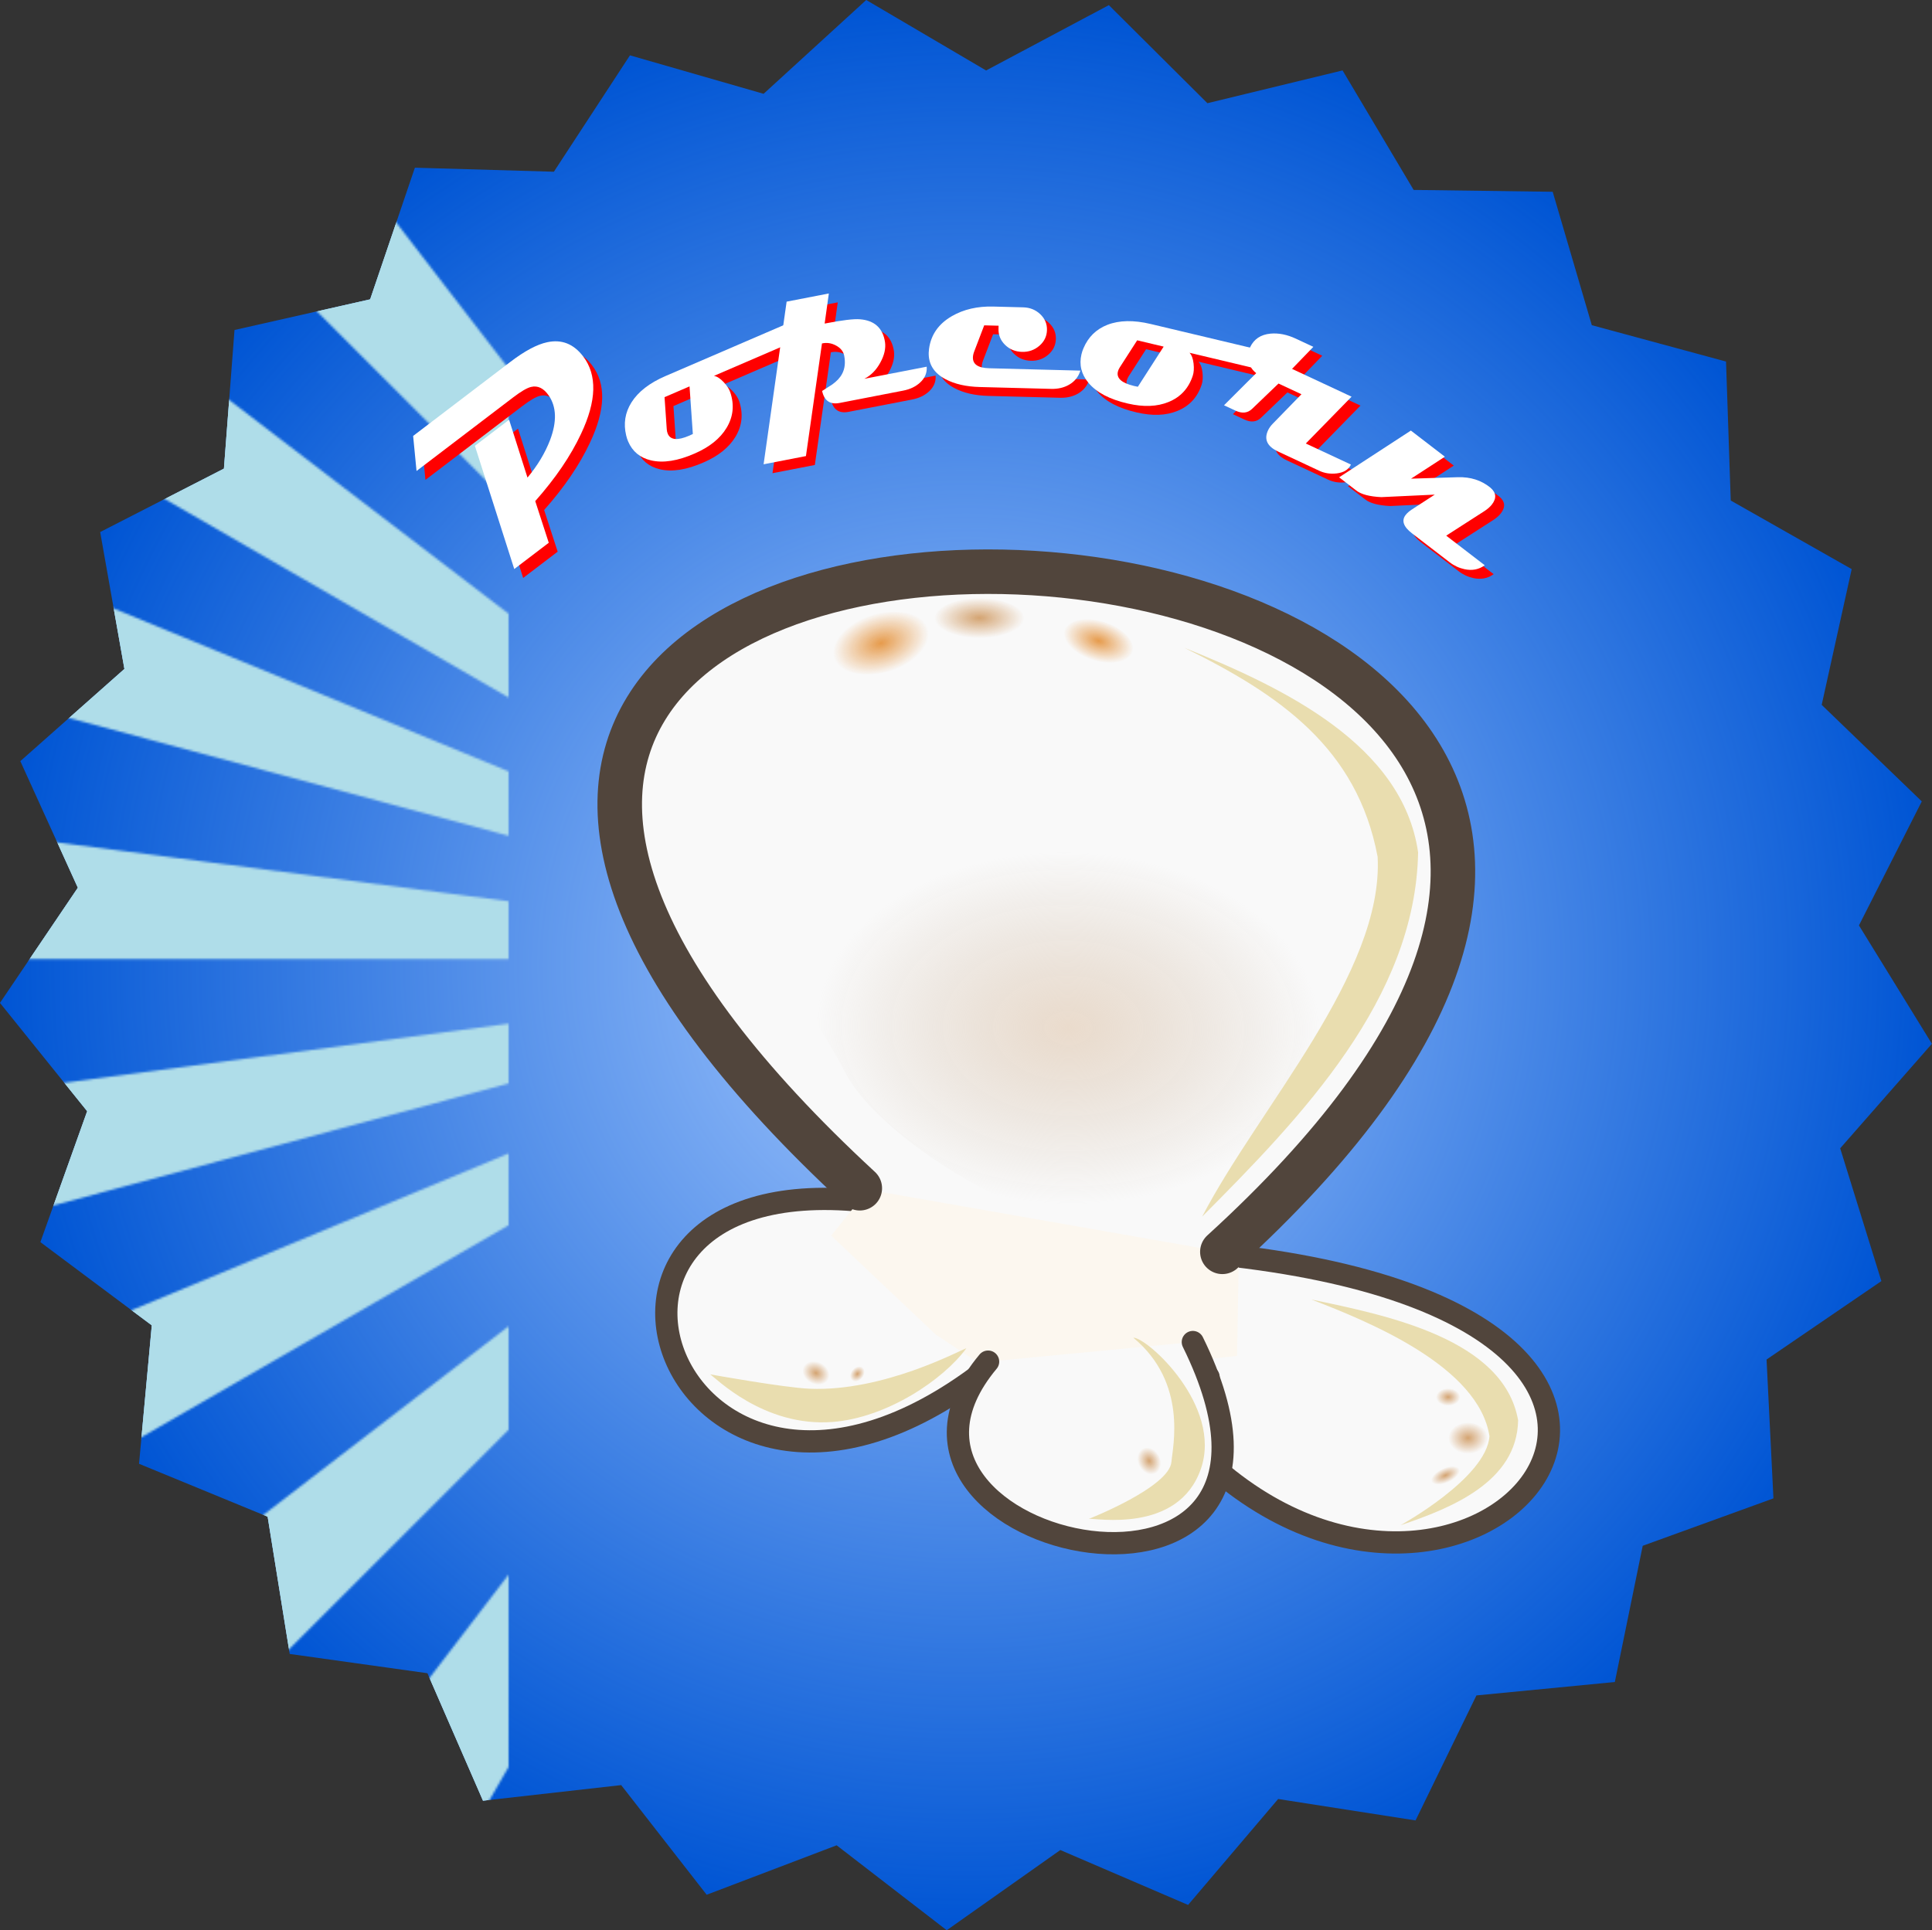 <?xml version="1.0" encoding="UTF-8" standalone="no"?>
<!-- Created with Inkscape (http://www.inkscape.org/) -->
<svg
    xmlns:inkscape="http://www.inkscape.org/namespaces/inkscape"
    xmlns:rdf="http://www.w3.org/1999/02/22-rdf-syntax-ns#"
    xmlns="http://www.w3.org/2000/svg"
    xmlns:sodipodi="http://sodipodi.sourceforge.net/DTD/sodipodi-0.dtd"
    xmlns:cc="http://creativecommons.org/ns#"
    xmlns:xlink="http://www.w3.org/1999/xlink"
    xmlns:dc="http://purl.org/dc/elements/1.1/"
    id="svg2"
    inkscape:export-filename="C:\Users\dmacdonald\Downloads\popcorn.png"
    viewBox="0 0 900 899.42"
    sodipodi:docname="_svgclean2.svg"
    inkscape:export-xdpi="100"
    version="1.1"
    inkscape:export-ydpi="100"
    inkscape:version="0.48.3.1 r9886"
  >
  <rect x="0" y="0" width="900" height="899.42" fill="#333333" stroke="none"/>
  <defs
      id="defs4"
    >
    <mask
        id="mask4034"
        maskUnits="userSpaceOnUse"
      >
      <g
          id="g4036"
          style="fill:#003380"
          inkscape:label="Ebene 1"
          transform="translate(747.97 102.4)"
        >
        <g
            id="g4038"
            style="fill:#003380"
            transform="matrix(.917 0 0 .917 -1569.8 -1614.6)"
          >
          <path
              id="path4040"
              style="fill:#003380"
              inkscape:connector-curvature="0"
              d="m3065.8 1698.1-857.91 495.31 915.72-380.75c-16.856-39.568-36.198-77.806-57.812-114.56z"
          />
          <path
              id="path4042"
              style="fill:#003380"
              inkscape:connector-curvature="0"
              d="m3167.5 1938.4-958.91 256.94 984.94-131c-6.006-42.912-14.758-84.952-26.031-125.94z"
          />
          <path
              id="path4044"
              style="fill:#003380"
              inkscape:connector-curvature="0"
              d="m2192.9 2198.5-982 130.59c5.348 42.941 13.416 85.021 24.031 126.09l957.97-256.69z"
          />
          <path
              id="path4046"
              style="fill:#003380"
              inkscape:connector-curvature="0"
              d="m2193.4 2200.5-916.56 381.06c16.283 39.932 35.086 78.56 56.188 115.72l860.38-496.78z"
          />
          <path
              id="path4048"
              style="fill:#003380"
              inkscape:connector-curvature="0"
              d="m3199.9 2196.8-990.62 0 983.41 128.12c5.187-42.695 7.555-85.481 7.214-128.12z"
          />
          <path
              id="path4050"
              style="fill:#003380"
              inkscape:connector-curvature="0"
              d="m3167.8 2455.8-958.91-256.94 918.48 379.02c16.254-40.166 29.695-80.95 40.425-122.08z"
          />
          <path
              id="path4052"
              style="fill:#003380"
              inkscape:connector-curvature="0"
              d="m2193.8 2193.7-915.73-377.9c-16.839 39.862-30.891 80.339-42.235 121.22l957.97 256.69z"
          />
          <path
              id="path4054"
              style="fill:#003380"
              inkscape:connector-curvature="0"
              d="m2193.2 2195.7-984.3-128.27c-5.865 42.724-8.894 85.578-9.2 128.31l993.5-0.038z"
          />
          <path
              id="path4056"
              style="fill:#003380"
              inkscape:connector-curvature="0"
              d="m3065.5 2697.9-857.91-495.31 787.6 602.66c25.839-34.381 49.283-70.252 70.308-107.35z"
          />
          <path
              id="path4058"
              style="fill:#003380"
              inkscape:connector-curvature="0"
              d="m2908.2 2906.1-701.97-701.97 605.92 787.48c34.159-26.658 66.192-55.257 96.05-85.513z"
          />
          <path
              id="path4060"
              style="fill:#003380"
              inkscape:connector-curvature="0"
              d="m2195.7 2192.1-604.1-785.14c-34.514 26.102-66.922 54.13-97.185 83.858l701.28 701.28z"
          />
          <path
              id="path4062"
              style="fill:#003380"
              inkscape:connector-curvature="0"
              d="m2194.2 2193.6-788.29-603.24c-26.441 34.067-50.492 69.666-72.122 106.52l860.41 496.72z"
          />
          <path
              id="path4064"
              style="fill:#003380"
              inkscape:connector-curvature="0"
              d="m2700.6 3063.4-495.31-857.91 380.75 915.72c39.568-16.856 77.806-36.198 114.56-57.812z"
          />
          <path
              id="path4066"
              style="fill:#003380"
              inkscape:connector-curvature="0"
              d="m2460.3 3165-256.94-958.91 131 984.94c42.912-6.006 84.952-14.758 125.94-26.031z"
          />
          <path
              id="path4068"
              style="fill:#003380"
              inkscape:connector-curvature="0"
              d="m2200.2 2190.5-130.59-982c-42.941 5.348-85.021 13.416-126.09 24.031l256.69 957.97z"
          />
          <path
              id="path4070"
              style="fill:#003380"
              inkscape:connector-curvature="0"
              d="m2198.2 2191-381.06-916.56c-39.932 16.283-78.56 35.086-115.72 56.188l496.78 860.37z"
          />
          <path
              id="path4072"
              style="fill:#003380"
              inkscape:connector-curvature="0"
              d="m2201.2 3198.7-0-990.62-128.12 983.41c42.694 5.187 85.481 7.555 128.12 7.214z"
          />
          <path
              id="path4074"
              style="fill:#003380"
              inkscape:connector-curvature="0"
              d="m1942.2 3166.6 256.94-958.91-379.02 918.48c40.166 16.254 80.95 29.695 122.08 40.425z"
          />
          <path
              id="path4076"
              style="fill:#003380"
              inkscape:connector-curvature="0"
              d="m2204.3 2192.5 377.9-915.73c-39.862-16.839-80.339-30.891-121.22-42.235l-256.69 957.97z"
          />
          <path
              id="path4078"
              style="fill:#003380"
              inkscape:connector-curvature="0"
              d="m2202.3 2192 128.27-984.3c-42.724-5.865-85.578-8.894-128.31-9.2l0.038 993.5z"
          />
          <path
              id="path4080"
              style="fill:#003380"
              inkscape:connector-curvature="0"
              d="m1702.2 3065.5 495.31-857.91-602.66 787.6c34.381 25.839 70.252 49.283 107.35 70.308z"
          />
          <path
              id="path4082"
              style="fill:#003380"
              inkscape:connector-curvature="0"
              d="m1494 2908.2 701.97-701.97-787.48 605.92c26.658 34.159 55.257 66.192 85.512 96.049z"
          />
          <path
              id="path4084"
              style="fill:#003380"
              inkscape:connector-curvature="0"
              d="m2208 2195.6 785.14-604.1c-26.102-34.514-54.13-66.922-83.858-97.185l-701.28 701.28z"
          />
          <path
              id="path4086"
              style="fill:#003380"
              inkscape:connector-curvature="0"
              d="m2206.5 2194.1 603.24-788.29c-34.067-26.441-69.666-50.491-106.52-72.122l-496.72 860.41z"
          />
        </g
        >
      </g
      >
    </mask
    >
    <radialGradient
        id="radialGradient3964"
        gradientUnits="userSpaceOnUse"
        cy="116.08"
        cx="-97.553"
        gradientTransform="matrix(1 0 0 .999 0 .075)"
        r="433.93"
        inkscape:collect="always"
      >
      <stop
          id="stop3868"
          style="stop-color:#aaccff"
          offset="0"
      />
      <stop
          id="stop3870"
          style="stop-color:#aaccff;stop-opacity:0"
          offset="1"
      />
    </radialGradient
    >
    <radialGradient
        id="radialGradient3900"
        gradientUnits="userSpaceOnUse"
        cy="478.6"
        cx="282.84"
        gradientTransform="matrix(1 0 0 .562 0 209.39)"
        r="16.162"
        inkscape:collect="always"
      >
      <stop
          id="stop3896"
          style="stop-color:#d4a472"
          offset="0"
      />
      <stop
          id="stop3898"
          style="stop-color:#d4a472;stop-opacity:0"
          offset="1"
      />
    </radialGradient
    >
    <radialGradient
        id="radialGradient3908"
        gradientUnits="userSpaceOnUse"
        cy="478.6"
        cx="282.84"
        gradientTransform="matrix(0.928 -.076 .046 .561 -1.506 231.67)"
        r="16.162"
        inkscape:collect="always"
      >
      <stop
          id="stop3904"
          style="stop-color:#e69b4c"
          offset="0"
      />
      <stop
          id="stop3906"
          style="stop-color:#e69b4c;stop-opacity:0"
          offset="1"
      />
    </radialGradient
    >
    <radialGradient
        id="radialGradient3916"
        gradientUnits="userSpaceOnUse"
        cy="478.6"
        cx="282.84"
        gradientTransform="matrix(1 0 0 .562 0 209.39)"
        r="16.162"
        inkscape:collect="always"
      >
      <stop
          id="stop3912"
          style="stop-color:#e69b4c"
          offset="0"
      />
      <stop
          id="stop3914"
          style="stop-color:#e69b4c;stop-opacity:0"
          offset="1"
      />
    </radialGradient
    >
    <radialGradient
        id="radialGradient3116"
        gradientUnits="userSpaceOnUse"
        cy="619.95"
        cx="328.5"
        gradientTransform="matrix(.999 .027 -.023 .698 184.66 189.59)"
        r="117.39"
        inkscape:collect="always"
      >
      <stop
          id="stop3808"
          style="stop-color:#e7d5c3;stop-opacity:.83"
          offset="0"
      />
      <stop
          id="stop3810"
          style="stop-color:#d4c6b7;stop-opacity:0"
          offset="1"
      />
    </radialGradient
    >
  </defs
  >
  <sodipodi:namedview
      id="base"
      bordercolor="#666666"
      inkscape:pageshadow="2"
      inkscape:window-y="0"
      pagecolor="#ffffff"
      inkscape:window-height="645"
      inkscape:window-maximized="0"
      inkscape:zoom="0.12374369"
      inkscape:window-x="0"
      showgrid="false"
      borderopacity="1.0"
      inkscape:current-layer="layer1"
      inkscape:cx="547.71259"
      inkscape:cy="-186.43774"
      inkscape:window-width="674"
      inkscape:pageopacity="0.0"
      inkscape:document-units="px"
  />
  <g
      id="layer1"
      inkscape:label="Layer 1"
      inkscape:groupmode="layer"
      transform="translate(-1 -152.15)"
    >
    <g
        id="g3160"
      >
      <g
          id="g4088"
          transform="matrix(1.037 0 0 1.037 -805.29 32.009)"
        >
        <g
            id="g3972"
            transform="translate(15.986 45.528)"
          >
          <path
              id="path3974"
              style="fill:#0055d4"
              sodipodi:type="star"
              sodipodi:sides="25"
              inkscape:transform-center-x="0.57796289"
              sodipodi:r1="434.88681"
              sodipodi:r2="400.93152"
              inkscape:transform-center-y="1.1373997"
              sodipodi:arg1="0.83798123"
              sodipodi:arg2="0.96364493"
              transform="translate(1293 387.9)"
              inkscape:randomized="0"
              sodipodi:cy="114.94062"
              sodipodi:cx="-96.974648"
              inkscape:rounded="0"
              inkscape:flatsided="false"
              d="m193.95 438.19-62.18 6.027-27.348 56.168l-61.725-9.63-40.457 47.6-57.393-24.67-51.024 36.045-49.453-38.172-58.385 22.223-38.407-49.271-62.078 7.005-24.947-57.275-61.87-8.653-9.919-61.679-57.774-23.768 5.731-62.208-50.048-37.389 21.022-58.829-39.178-48.66 34.991-51.752-25.845-56.875 46.762-41.425-10.889-61.515 55.595-28.494 4.751-62.291 60.935-13.773 20.093-59.152 62.445 1.814 34.172-52.297 60.032 17.287 46.104-42.156 53.847 31.673 55.14-29.366 44.279 44.069 60.71-14.73 31.928 53.696 62.466 0.83 17.572 59.95 60.297 16.339 2.111 62.436 54.34 30.821-13.483 60.999 44.967 43.366-28.229 55.73 32.77 53.187-41.202 46.959 18.513 59.666-51.586 35.237 3.094 62.395-58.728 21.301z"
          />
          <path
              id="path3976"
              sodipodi:r2="400.93152"
              style="fill:url(#radialGradient3964)"
              sodipodi:type="star"
              d="m193.95 438.19-62.18 6.027-27.348 56.168l-61.725-9.63-40.457 47.6-57.393-24.67-51.024 36.045-49.453-38.172-58.385 22.223-38.407-49.271-62.078 7.005-24.947-57.275-61.87-8.653-9.919-61.679-57.774-23.768 5.731-62.208-50.048-37.389 21.022-58.829-39.178-48.66 34.991-51.752-25.845-56.875 46.762-41.425-10.889-61.515 55.595-28.494 4.751-62.291 60.935-13.773 20.093-59.152 62.445 1.814 34.172-52.297 60.032 17.287 46.104-42.156 53.847 31.673 55.14-29.366 44.279 44.069 60.71-14.73 31.928 53.696 62.466 0.83 17.572 59.95 60.297 16.339 2.111 62.436 54.34 30.821-13.483 60.999 44.967 43.366-28.229 55.73 32.77 53.187-41.202 46.959 18.513 59.666-51.586 35.237 3.094 62.395-58.728 21.301z"
              sodipodi:r1="434.88681"
              inkscape:transform-center-x="0.57796289"
              inkscape:transform-center-y="1.1373997"
              transform="translate(1293 387.9)"
              sodipodi:arg2="0.96364493"
              sodipodi:arg1="0.83798123"
              inkscape:randomized="0"
              sodipodi:cy="114.94062"
              sodipodi:cx="-96.974648"
              inkscape:rounded="0"
              inkscape:flatsided="false"
              sodipodi:sides="25"
          />
        </g
        >
        <g
            id="g3874"
            style="fill:#afdde9"
            mask="url(#mask4034)"
            transform="translate(15.986 45.528)"
          >
          <path
              id="path3862"
              sodipodi:r2="400.93152"
              style="fill:#afdde9"
              sodipodi:type="star"
              d="m193.95 438.19-62.18 6.027-27.348 56.168l-61.725-9.63-40.457 47.6-57.393-24.67-51.024 36.045-49.453-38.172-58.385 22.223-38.407-49.271-62.078 7.005-24.947-57.275-61.87-8.653-9.919-61.679-57.774-23.768 5.731-62.208-50.048-37.389 21.022-58.829-39.178-48.66 34.991-51.752-25.845-56.875 46.762-41.425-10.889-61.515 55.595-28.494 4.751-62.291 60.935-13.773 20.093-59.152 62.445 1.814 34.172-52.297 60.032 17.287 46.104-42.156 53.847 31.673 55.14-29.366 44.279 44.069 60.71-14.73 31.928 53.696 62.466 0.83 17.572 59.95 60.297 16.339 2.111 62.436 54.34 30.821-13.483 60.999 44.967 43.366-28.229 55.73 32.77 53.187-41.202 46.959 18.513 59.666-51.586 35.237 3.094 62.395-58.728 21.301z"
              sodipodi:r1="434.88681"
              inkscape:transform-center-x="0.57796289"
              inkscape:transform-center-y="1.1373997"
              transform="translate(1293 387.9)"
              sodipodi:arg2="0.96364493"
              sodipodi:arg1="0.83798123"
              inkscape:randomized="0"
              sodipodi:cy="114.94062"
              sodipodi:cx="-96.974648"
              inkscape:rounded="0"
              inkscape:flatsided="false"
              sodipodi:sides="25"
          />
          <path
              id="path3864"
              style="fill:#afdde9"
              sodipodi:type="star"
              sodipodi:sides="25"
              inkscape:transform-center-x="0.57796289"
              sodipodi:r1="434.88681"
              sodipodi:r2="400.93152"
              inkscape:transform-center-y="1.1373997"
              sodipodi:arg1="0.83798123"
              sodipodi:arg2="0.96364493"
              transform="translate(1293 387.9)"
              inkscape:randomized="0"
              sodipodi:cy="114.94062"
              sodipodi:cx="-96.974648"
              inkscape:rounded="0"
              inkscape:flatsided="false"
              d="m193.95 438.19-62.18 6.027-27.348 56.168l-61.725-9.63-40.457 47.6-57.393-24.67-51.024 36.045-49.453-38.172-58.385 22.223-38.407-49.271-62.078 7.005-24.947-57.275-61.87-8.653-9.919-61.679-57.774-23.768 5.731-62.208-50.048-37.389 21.022-58.829-39.178-48.66 34.991-51.752-25.845-56.875 46.762-41.425-10.889-61.515 55.595-28.494 4.751-62.291 60.935-13.773 20.093-59.152 62.445 1.814 34.172-52.297 60.032 17.287 46.104-42.156 53.847 31.673 55.14-29.366 44.279 44.069 60.71-14.73 31.928 53.696 62.466 0.83 17.572 59.95 60.297 16.339 2.111 62.436 54.34 30.821-13.483 60.999 44.967 43.366-28.229 55.73 32.77 53.187-41.202 46.959 18.513 59.666-51.586 35.237 3.094 62.395-58.728 21.301z"
          />
        </g
        >
      </g
      >
      <path
          id="path2989"
          d="m569.44 736.62c279 29.542 115.55 216.58-11.012 91.71-0.926-19.346 5.569-34.548 5.569-34.548"
          sodipodi:nodetypes="ccc"
          style="stroke:#51453c;stroke-linecap:round;stroke-width:10.37;fill:#f9f9f9"
          inkscape:connector-curvature="0"
      />
      <path
          id="path2987"
          d="m402.88 711.71c-164.33-16.615-85.062 195.9 62.997 74.303"
          sodipodi:nodetypes="cc"
          style="stroke:#51453c;stroke-linecap:round;stroke-width:10.37;fill:#f9f9f9"
          inkscape:connector-curvature="0"
      />
      <path
          id="path3772"
          d="m420.15 688.09-31.951 39.807 48.711 46.093 32.474 21.475 107.9-11.523 1.048-61.282z"
          style="fill:#fcf7ef"
          inkscape:connector-curvature="0"
      />
      <path
          id="path2985"
          d="m401.53 705.81c-442.77-409.32 601.67-364.96 168.89 29.63"
          sodipodi:nodetypes="cc"
          style="stroke:#51453c;stroke-linecap:round;stroke-width:20.741;fill:#f9f9f9"
          inkscape:connector-curvature="0"
      />
      <path
          id="path2991"
          d="m461.29 786.6c-73.425 87.871 168.33 138.97 95.386-9.13"
          sodipodi:nodetypes="cc"
          style="stroke:#51453c;stroke-linecap:round;stroke-width:10.37;fill:#f9f9f9"
          inkscape:connector-curvature="0"
      />
      <path
          id="path3790"
          d="m614.1 544.52c-23.204-20.505-72.694-8.533-105.21-8.456-36.474 0.087-119.72 12.175-140.91 38.897-13.846 17.459 16.608 56.507 26.303 76.103 11.53 23.305 51.39 50.012 77.029 60.882 23.903 10.134 53.264 35.761 77.029 25.368 37.5-16.4 73.093-81.22 78.908-118.38 1.824-11.656-3.82-66.165-13.151-74.412z"
          sodipodi:nodetypes="ssssssss"
          style="fill:url(#radialGradient3116)"
          inkscape:connector-curvature="0"
      />
      <path
          id="path3782"
          sodipodi:rx="16.162439"
          sodipodi:ry="9.0913725"
          style="fill:url(#radialGradient3908)"
          sodipodi:type="arc"
          d="m299.01 478.6c0 5.021-7.236 9.091-16.162 9.091-8.926 0-16.162-4.07-16.162-9.091 0-5.021 7.236-9.091 16.162-9.091 8.926 0 16.162 4.07 16.162 9.091z"
          transform="matrix(1.488 -.336 .336 1.488 -170.54 -165.34)"
          sodipodi:cy="478.59555"
          sodipodi:cx="282.84271"
      />
      <path
          id="path3784"
          sodipodi:rx="16.162439"
          sodipodi:ry="9.0913725"
          style="fill:url(#radialGradient3916)"
          sodipodi:type="arc"
          d="m299.01 478.6c0 5.021-7.236 9.091-16.162 9.091-8.926 0-16.162-4.07-16.162-9.091 0-5.021 7.236-9.091 16.162-9.091 8.926 0 16.162 4.07 16.162 9.091z"
          transform="matrix(.988 .316 -.316 .988 384.5 -111.23)"
          sodipodi:cy="478.59555"
          sodipodi:cx="282.84271"
      />
      <path
          id="path3786"
          sodipodi:rx="16.162439"
          sodipodi:ry="9.0913725"
          style="fill:url(#radialGradient3900)"
          sodipodi:type="arc"
          d="m299.01 478.6c0 5.021-7.236 9.091-16.162 9.091-8.926 0-16.162-4.07-16.162-9.091 0-5.021 7.236-9.091 16.162-9.091 8.926 0 16.162 4.07 16.162 9.091z"
          transform="matrix(1.296 0 0 1.037 90.691 -55.979)"
          sodipodi:cy="478.59555"
          sodipodi:cx="282.84271"
      />
      <path
          id="path3788"
          d="m552.66 453.96c46.161 18.587 101.66 45.042 108.95 95.328-1.244 68.128-54.157 123.12-100.57 169.7 26.33-50.71 84.577-113.69 81.71-167.61-9.509-50.676-45.653-75.569-90.09-97.423z"
          sodipodi:nodetypes="ccccc"
          style="fill:#e9ddaf"
          inkscape:connector-curvature="0"
      />
      <path
          id="path3792"
          d="m611.9 757.66c34.981 7.314 89.658 18.297 96.296 56.296-0.531 28.675-31.141 40.893-54.814 48.889 0 0 40.027-21.981 41.481-41.481-5.059-32.537-55.968-53.311-82.962-63.703z"
          sodipodi:nodetypes="ccccc"
          style="fill:#e9ddaf"
          inkscape:connector-curvature="0"
      />
      <path
          id="path3794"
          sodipodi:nodetypes="cscsc"
          style="fill:#e9ddaf"
          inkscape:connector-curvature="0"
          d="m528.94 775.44c6.463-0.093 41.653 31.773 31.481 61.111-10.589 30.542-49.659 22.745-52.222 23.333 0 0 37.654-14.782 38.518-26.666 0.48-6.601 7.735-36.644-17.778-57.777z"
      />
      <path
          id="path3796"
          d="m451.17 780.37c-10.76 14.703-37.062 32.373-62.269 34.337-32.228 2.511-54.816-20.867-57.093-22.182 0 0 34.46 6.215 46.366 6.705 34.476 1.419 69.879-17.862 72.996-18.86z"
          sodipodi:nodetypes="cscsc"
          style="fill:#e9ddaf"
          inkscape:connector-curvature="0"
      />
      <path
          id="path3814"
          sodipodi:rx="16.162439"
          sodipodi:ry="9.0913725"
          style="fill:url(#radialGradient3900)"
          sodipodi:type="arc"
          d="m299.01 478.6c0 5.021-7.236 9.091-16.162 9.091-8.926 0-16.162-4.07-16.162-9.091 0-5.021 7.236-9.091 16.162-9.091 8.926 0 16.162 4.07 16.162 9.091z"
          transform="matrix(.349 0 0 .45 576.88 587.84)"
          sodipodi:cy="478.59555"
          sodipodi:cx="282.84271"
      />
      <path
          id="path3816"
          sodipodi:rx="16.162439"
          sodipodi:ry="9.0913725"
          style="fill:url(#radialGradient3900)"
          sodipodi:type="arc"
          d="m299.01 478.6c0 5.021-7.236 9.091-16.162 9.091-8.926 0-16.162-4.07-16.162-9.091 0-5.021 7.236-9.091 16.162-9.091 8.926 0 16.162 4.07 16.162 9.091z"
          transform="matrix(.567 0 0 .807 524.51 436.15)"
          sodipodi:cy="478.59555"
          sodipodi:cx="282.84271"
      />
      <path
          id="path3818"
          sodipodi:rx="16.162439"
          sodipodi:ry="9.0913725"
          style="fill:url(#radialGradient3900)"
          sodipodi:type="arc"
          d="m299.01 478.6c0 5.021-7.236 9.091-16.162 9.091-8.926 0-16.162-4.07-16.162-9.091 0-5.021 7.236-9.091 16.162-9.091 8.926 0 16.162 4.07 16.162 9.091z"
          transform="matrix(.402 -.182 .157 .345 485.54 726.05)"
          sodipodi:cy="478.59555"
          sodipodi:cx="282.84271"
      />
      <path
          id="path3822"
          sodipodi:rx="16.162439"
          sodipodi:ry="9.0913725"
          style="fill:url(#radialGradient3900)"
          sodipodi:type="arc"
          d="m299.01 478.6c0 5.021-7.236 9.091-16.162 9.091-8.926 0-16.162-4.07-16.162-9.091 0-5.021 7.236-9.091 16.162-9.091 8.926 0 16.162 4.07 16.162 9.091z"
          transform="matrix(.317 .205 -.223 .59 553.37 492.65)"
          sodipodi:cy="478.59555"
          sodipodi:cx="282.84271"
      />
      <path
          id="path3826"
          sodipodi:rx="16.162439"
          sodipodi:ry="9.0913725"
          style="fill:url(#radialGradient3900)"
          sodipodi:type="arc"
          d="m299.01 478.6c0 5.021-7.236 9.091-16.162 9.091-8.926 0-16.162-4.07-16.162-9.091 0-5.021 7.236-9.091 16.162-9.091 8.926 0 16.162 4.07 16.162 9.091z"
          transform="matrix(-.08 .219 -.348 -.048 589.5 753.34)"
          sodipodi:cy="478.59555"
          sodipodi:cx="282.84271"
      />
      <path
          id="path3828"
          sodipodi:rx="16.162439"
          sodipodi:ry="9.0913725"
          style="fill:url(#radialGradient3900)"
          sodipodi:type="arc"
          d="m299.01 478.6c0 5.021-7.236 9.091-16.162 9.091-8.926 0-16.162-4.07-16.162-9.091 0-5.021 7.236-9.091 16.162-9.091 8.926 0 16.162 4.07 16.162 9.091z"
          transform="matrix(-.377 .02 -.165 -.608 566.68 1077.1)"
          sodipodi:cy="478.59555"
          sodipodi:cx="282.84271"
      />
      <path
          id="path4096"
          sodipodi:rx="240"
          sodipodi:ry="337.14285"
          style="fill:none"
          sodipodi:type="arc"
          d="m1417.1 658.08c0 186.2-107.45 337.14-240 337.14s-240-150.94-240-337.14 107.45-337.14 240-337.14 240 150.94 240 337.14z"
          transform="matrix(-.922 -.912 .649 -.656 1108.7 2106.7)"
          sodipodi:cy="658.07648"
          sodipodi:cx="1177.1428"
      />
      <g
          id="g4132"
          transform="matrix(1.037 0 0 1.037 -2.94 35.308)"
        >
        <g
            id="text4106"
            style="fill:#ff0000"
          >
          <path
              id="path3131"
              style="fill:#ff0000"
              inkscape:connector-curvature="0"
              d="m269.75 276.79c6.383 8.379 6.072 19.979-0.934 34.8-4.644 9.935-11.504 20.015-20.58 30.239l6.077 18.722-15.498 11.807-17.69-55.371 15.371-11.71 8.256 25.987c4.543-5.429 7.934-11.077 10.175-16.944 3.091-8.215 2.874-14.872-0.652-19.97-2.274-3.278-4.92-4.55-7.939-3.816-1.812 0.441-4.487 2.009-8.025 4.704l-43.394 33.059-1.528-15.746 43.734-33.317c6.397-4.873 11.884-7.801 16.46-8.782 6.487-1.408 11.877 0.704 16.168 6.337z"
          />
          <path
              id="path3133"
              style="fill:#ff0000"
              inkscape:connector-curvature="0"
              d="m367.6 259.42c0.946 5.792-1.849 10.097-8.384 12.913l-30.686 13.225c1.388 0.254 2.837 1.189 4.348 2.805 1.51 1.616 2.503 3.155 2.978 4.616 1.895 5.655 1.337 10.971-1.671 15.949-2.869 4.763-7.613 8.59-14.233 11.481-7.684 3.389-14.27 4.426-19.759 3.11-4.876-1.154-8.278-3.969-10.208-8.446-0.38-0.882-0.679-1.8-0.896-2.753-1.277-5.301-0.495-10.23 2.346-14.786 3.032-4.833 8.143-8.799 15.332-11.897zm-50.051 30.87-11.225 4.838 0.997 14.45c0.053 0.752 0.206 1.422 0.46 2.011 1.211 2.81 4.431 3.089 9.66 0.836 0.621-0.268 1.153-0.516 1.597-0.746z"
          />
          <path
              id="path3135"
              style="fill:#ff0000"
              inkscape:connector-curvature="0"
              d="m424.09 281.44c0.207 2.751-0.797 5.139-3.014 7.164-1.972 1.796-4.477 2.989-7.516 3.579l-28.558 5.54c-4.297 0.834-6.928-0.958-7.894-5.374 1.478-0.975 2.977-1.937 4.497-2.884 2.102-1.495 3.602-3.109 4.498-4.842 1.221-2.303 1.529-5.009 0.926-8.118-0.373-1.921-1.592-3.443-3.659-4.564-2.066-1.122-4.176-1.437-6.328-0.947l-7.202 50.605-19.022 3.69 10.346-73.073 18.969-3.68-1.889 13.525c7.86-1.525 13.136-2.168 15.829-1.929 6.55 0.505 10.313 3.926 11.288 10.261 0.402 2.822-0.292 5.875-2.084 9.158-1.841 3.402-4.249 5.845-7.224 7.328z"
          />
          <path
              id="path3137"
              style="fill:#ff0000"
              inkscape:connector-curvature="0"
              d="m493.13 283.2c-0.855 2.754-2.547 4.864-5.077 6.329-2.313 1.328-4.981 1.953-8.005 1.875l-32.123-0.834c-6.119-0.159-11.232-1.324-15.341-3.495-5.197-2.734-7.728-6.715-7.592-11.944 0.015-0.569 0.066-1.155 0.152-1.758 0.877-6.349 4.314-11.243 10.313-14.683 5.276-3.031 11.453-4.455 18.532-4.271l13.447 0.349c3.024 0.079 5.578 1.106 7.662 3.082 2.084 1.976 3.091 4.352 3.019 7.127-0.073 2.81-1.211 5.166-3.414 7.066-2.203 1.901-4.799 2.812-7.787 2.735-3.024-0.079-5.568-1.132-7.634-3.162-2.065-2.029-3.043-4.466-2.934-7.311-0 0 0.011-0.427 0.033-1.281l-6.457-0.168-4.468 11.684c-0.382 0.987-0.583 1.889-0.604 2.708-0.081 3.131 2.35 4.76 7.295 4.888z"
          />
          <path
              id="path3139"
              style="fill:#ff0000"
              inkscape:connector-curvature="0"
              d="m589.11 277.57c-2.703 5.21-7.516 6.991-14.439 5.344l-32.507-7.733c0.961 1.033 1.564 2.649 1.81 4.847 0.245 2.198 0.121 4.025-0.371 5.481-1.86 5.666-5.483 9.596-10.87 11.789-5.146 2.104-11.237 2.338-18.273 0.701-8.187-1.874-14.087-4.979-17.701-9.313-3.22-3.839-4.266-8.129-3.138-12.872 0.222-0.935 0.531-1.849 0.927-2.742 2.144-5.013 5.716-8.498 10.717-10.454 5.319-2.063 11.787-2.189 19.403-0.377zm-58.579-5.156-11.892-2.829-7.836 12.182c-0.407 0.635-0.685 1.264-0.833 1.887-0.708 2.977 1.707 5.125 7.246 6.442 0.658 0.156 1.233 0.275 1.726 0.356z"
          />
          <path
              id="path3141"
              style="fill:#ff0000"
              inkscape:connector-curvature="0"
              d="m614.66 325.42c-1.055 2.257-3.185 3.579-6.39 3.966-2.825 0.33-5.43-0.063-7.816-1.178l-18.521-8.655c-4.9-2.29-6.401-5.466-4.503-9.528 0.482-1.032 1.211-2.046 2.188-3.043l12.809-13.163-10.3-4.814-11.854 11.37c-2.002 1.932-4.503 2.197-7.501 0.796l-5.126-2.396 14.47-14.448c-1.788-1.385-2.937-3.15-3.447-5.294-0.51-2.144-0.291-4.231 0.658-6.262 1.733-3.707 4.798-5.771 9.197-6.19 3.653-0.336 7.462 0.423 11.427 2.276l7.834 3.661-9.576 9.901 26.742 12.497-20.553 21.033z"
          />
          <path
              id="path3143"
              style="fill:#ff0000"
              inkscape:connector-curvature="0"
              d="m674.78 370.66c-2.642 1.919-5.674 2.506-9.096 1.761-2.428-0.52-4.658-1.56-6.689-3.122l-16.89-12.98c-3.865-2.971-4.822-5.726-2.87-8.265 0.651-0.846 1.607-1.682 2.87-2.507l10.21-6.627-24.024 1.125c-5.236-0.254-8.954-1.227-11.154-2.919l-7.787-5.986 32.235-21.003 15.278 11.743-15.192 9.867 21.04-0.658c5.689-0.16 10.535 1.388 14.54 4.646 2.678 2.238 2.933 4.768 0.764 7.589-0.802 1.044-1.928 2.041-3.377 2.992l-17.17 11.039z"
          />
        </g
        >
        <g
            id="text4124"
            style="fill:#ffffff"
            transform="translate(-4,-4)"
          >
          <path
              id="path3146"
              style="fill:#ffffff"
              inkscape:connector-curvature="0"
              d="m269.75 276.79c6.383 8.379 6.072 19.979-0.934 34.8-4.644 9.935-11.504 20.015-20.58 30.239l6.077 18.722-15.498 11.807-17.69-55.371 15.371-11.71 8.256 25.987c4.543-5.429 7.934-11.077 10.175-16.944 3.091-8.215 2.874-14.872-0.652-19.97-2.274-3.278-4.92-4.55-7.939-3.816-1.812 0.441-4.487 2.009-8.025 4.704l-43.394 33.059-1.528-15.746 43.734-33.317c6.397-4.873 11.884-7.801 16.46-8.782 6.487-1.408 11.877 0.704 16.168 6.337z"
          />
          <path
              id="path3148"
              style="fill:#ffffff"
              inkscape:connector-curvature="0"
              d="m367.6 259.42c0.946 5.792-1.849 10.097-8.384 12.913l-30.686 13.225c1.388 0.254 2.837 1.189 4.348 2.805 1.51 1.616 2.503 3.155 2.978 4.616 1.895 5.655 1.337 10.971-1.671 15.949-2.869 4.763-7.613 8.59-14.233 11.481-7.684 3.389-14.27 4.426-19.759 3.11-4.876-1.154-8.278-3.969-10.208-8.446-0.38-0.882-0.679-1.8-0.896-2.753-1.277-5.301-0.495-10.23 2.346-14.786 3.032-4.833 8.143-8.799 15.332-11.897zm-50.051 30.87-11.225 4.838 0.997 14.45c0.053 0.752 0.206 1.422 0.46 2.011 1.211 2.81 4.431 3.089 9.66 0.836 0.621-0.268 1.153-0.516 1.597-0.746z"
          />
          <path
              id="path3150"
              style="fill:#ffffff"
              inkscape:connector-curvature="0"
              d="m424.09 281.44c0.207 2.751-0.797 5.139-3.014 7.164-1.972 1.796-4.477 2.989-7.516 3.579l-28.558 5.54c-4.297 0.834-6.928-0.958-7.894-5.374 1.478-0.975 2.977-1.937 4.497-2.884 2.102-1.495 3.602-3.109 4.498-4.842 1.221-2.303 1.529-5.009 0.926-8.118-0.373-1.921-1.592-3.443-3.659-4.564-2.066-1.122-4.176-1.437-6.328-0.947l-7.202 50.605-19.022 3.69 10.346-73.073 18.969-3.68-1.889 13.525c7.86-1.525 13.136-2.168 15.829-1.929 6.55 0.505 10.313 3.926 11.288 10.261 0.402 2.822-0.292 5.875-2.084 9.158-1.841 3.402-4.249 5.845-7.224 7.328z"
          />
          <path
              id="path3152"
              style="fill:#ffffff"
              inkscape:connector-curvature="0"
              d="m493.13 283.2c-0.855 2.754-2.547 4.864-5.077 6.329-2.313 1.328-4.981 1.953-8.005 1.875l-32.123-0.834c-6.119-0.159-11.232-1.324-15.341-3.495-5.197-2.734-7.728-6.715-7.592-11.944 0.015-0.569 0.066-1.155 0.152-1.758 0.877-6.349 4.314-11.243 10.313-14.683 5.276-3.031 11.453-4.455 18.532-4.271l13.447 0.349c3.024 0.079 5.578 1.106 7.662 3.082 2.084 1.976 3.091 4.352 3.019 7.127-0.073 2.81-1.211 5.166-3.414 7.066-2.203 1.901-4.799 2.812-7.787 2.735-3.024-0.079-5.568-1.132-7.634-3.162-2.065-2.029-3.043-4.466-2.934-7.311-0 0 0.011-0.427 0.033-1.281l-6.457-0.168-4.468 11.684c-0.382 0.987-0.583 1.889-0.604 2.708-0.081 3.131 2.35 4.76 7.295 4.888z"
          />
          <path
              id="path3154"
              style="fill:#ffffff"
              inkscape:connector-curvature="0"
              d="m589.11 277.57c-2.703 5.21-7.516 6.991-14.439 5.344l-32.507-7.733c0.961 1.033 1.564 2.649 1.81 4.847 0.245 2.198 0.121 4.025-0.371 5.481-1.86 5.666-5.483 9.596-10.87 11.789-5.146 2.104-11.237 2.338-18.273 0.701-8.187-1.874-14.087-4.979-17.701-9.313-3.22-3.839-4.266-8.129-3.138-12.872 0.222-0.935 0.531-1.849 0.927-2.742 2.144-5.013 5.716-8.498 10.717-10.454 5.319-2.063 11.787-2.189 19.403-0.377zm-58.579-5.156-11.892-2.829-7.836 12.182c-0.407 0.635-0.685 1.264-0.833 1.887-0.708 2.977 1.707 5.125 7.246 6.442 0.658 0.156 1.233 0.275 1.726 0.356z"
          />
          <path
              id="path3156"
              style="fill:#ffffff"
              inkscape:connector-curvature="0"
              d="m614.66 325.42c-1.055 2.257-3.185 3.579-6.39 3.966-2.825 0.33-5.43-0.063-7.816-1.178l-18.521-8.655c-4.9-2.29-6.401-5.466-4.503-9.528 0.482-1.032 1.211-2.046 2.188-3.043l12.809-13.163-10.3-4.814-11.854 11.37c-2.002 1.932-4.503 2.197-7.501 0.796l-5.126-2.396 14.47-14.448c-1.788-1.385-2.937-3.15-3.447-5.294-0.51-2.144-0.291-4.231 0.658-6.262 1.733-3.707 4.798-5.771 9.197-6.19 3.653-0.336 7.462 0.423 11.427 2.276l7.834 3.661-9.576 9.901 26.742 12.497-20.553 21.033z"
          />
          <path
              id="path3158"
              style="fill:#ffffff"
              inkscape:connector-curvature="0"
              d="m674.78 370.66c-2.642 1.919-5.674 2.506-9.096 1.761-2.428-0.52-4.658-1.56-6.689-3.122l-16.89-12.98c-3.865-2.971-4.822-5.726-2.87-8.265 0.651-0.846 1.607-1.682 2.87-2.507l10.21-6.627-24.024 1.125c-5.236-0.254-8.954-1.227-11.154-2.919l-7.787-5.986 32.235-21.003 15.278 11.743-15.192 9.867 21.04-0.658c5.689-0.16 10.535 1.388 14.54 4.646 2.678 2.238 2.933 4.768 0.764 7.589-0.802 1.044-1.928 2.041-3.377 2.992l-17.17 11.039z"
          />
        </g
        >
      </g
      >
    </g
    >
  </g
  >
</svg
>
